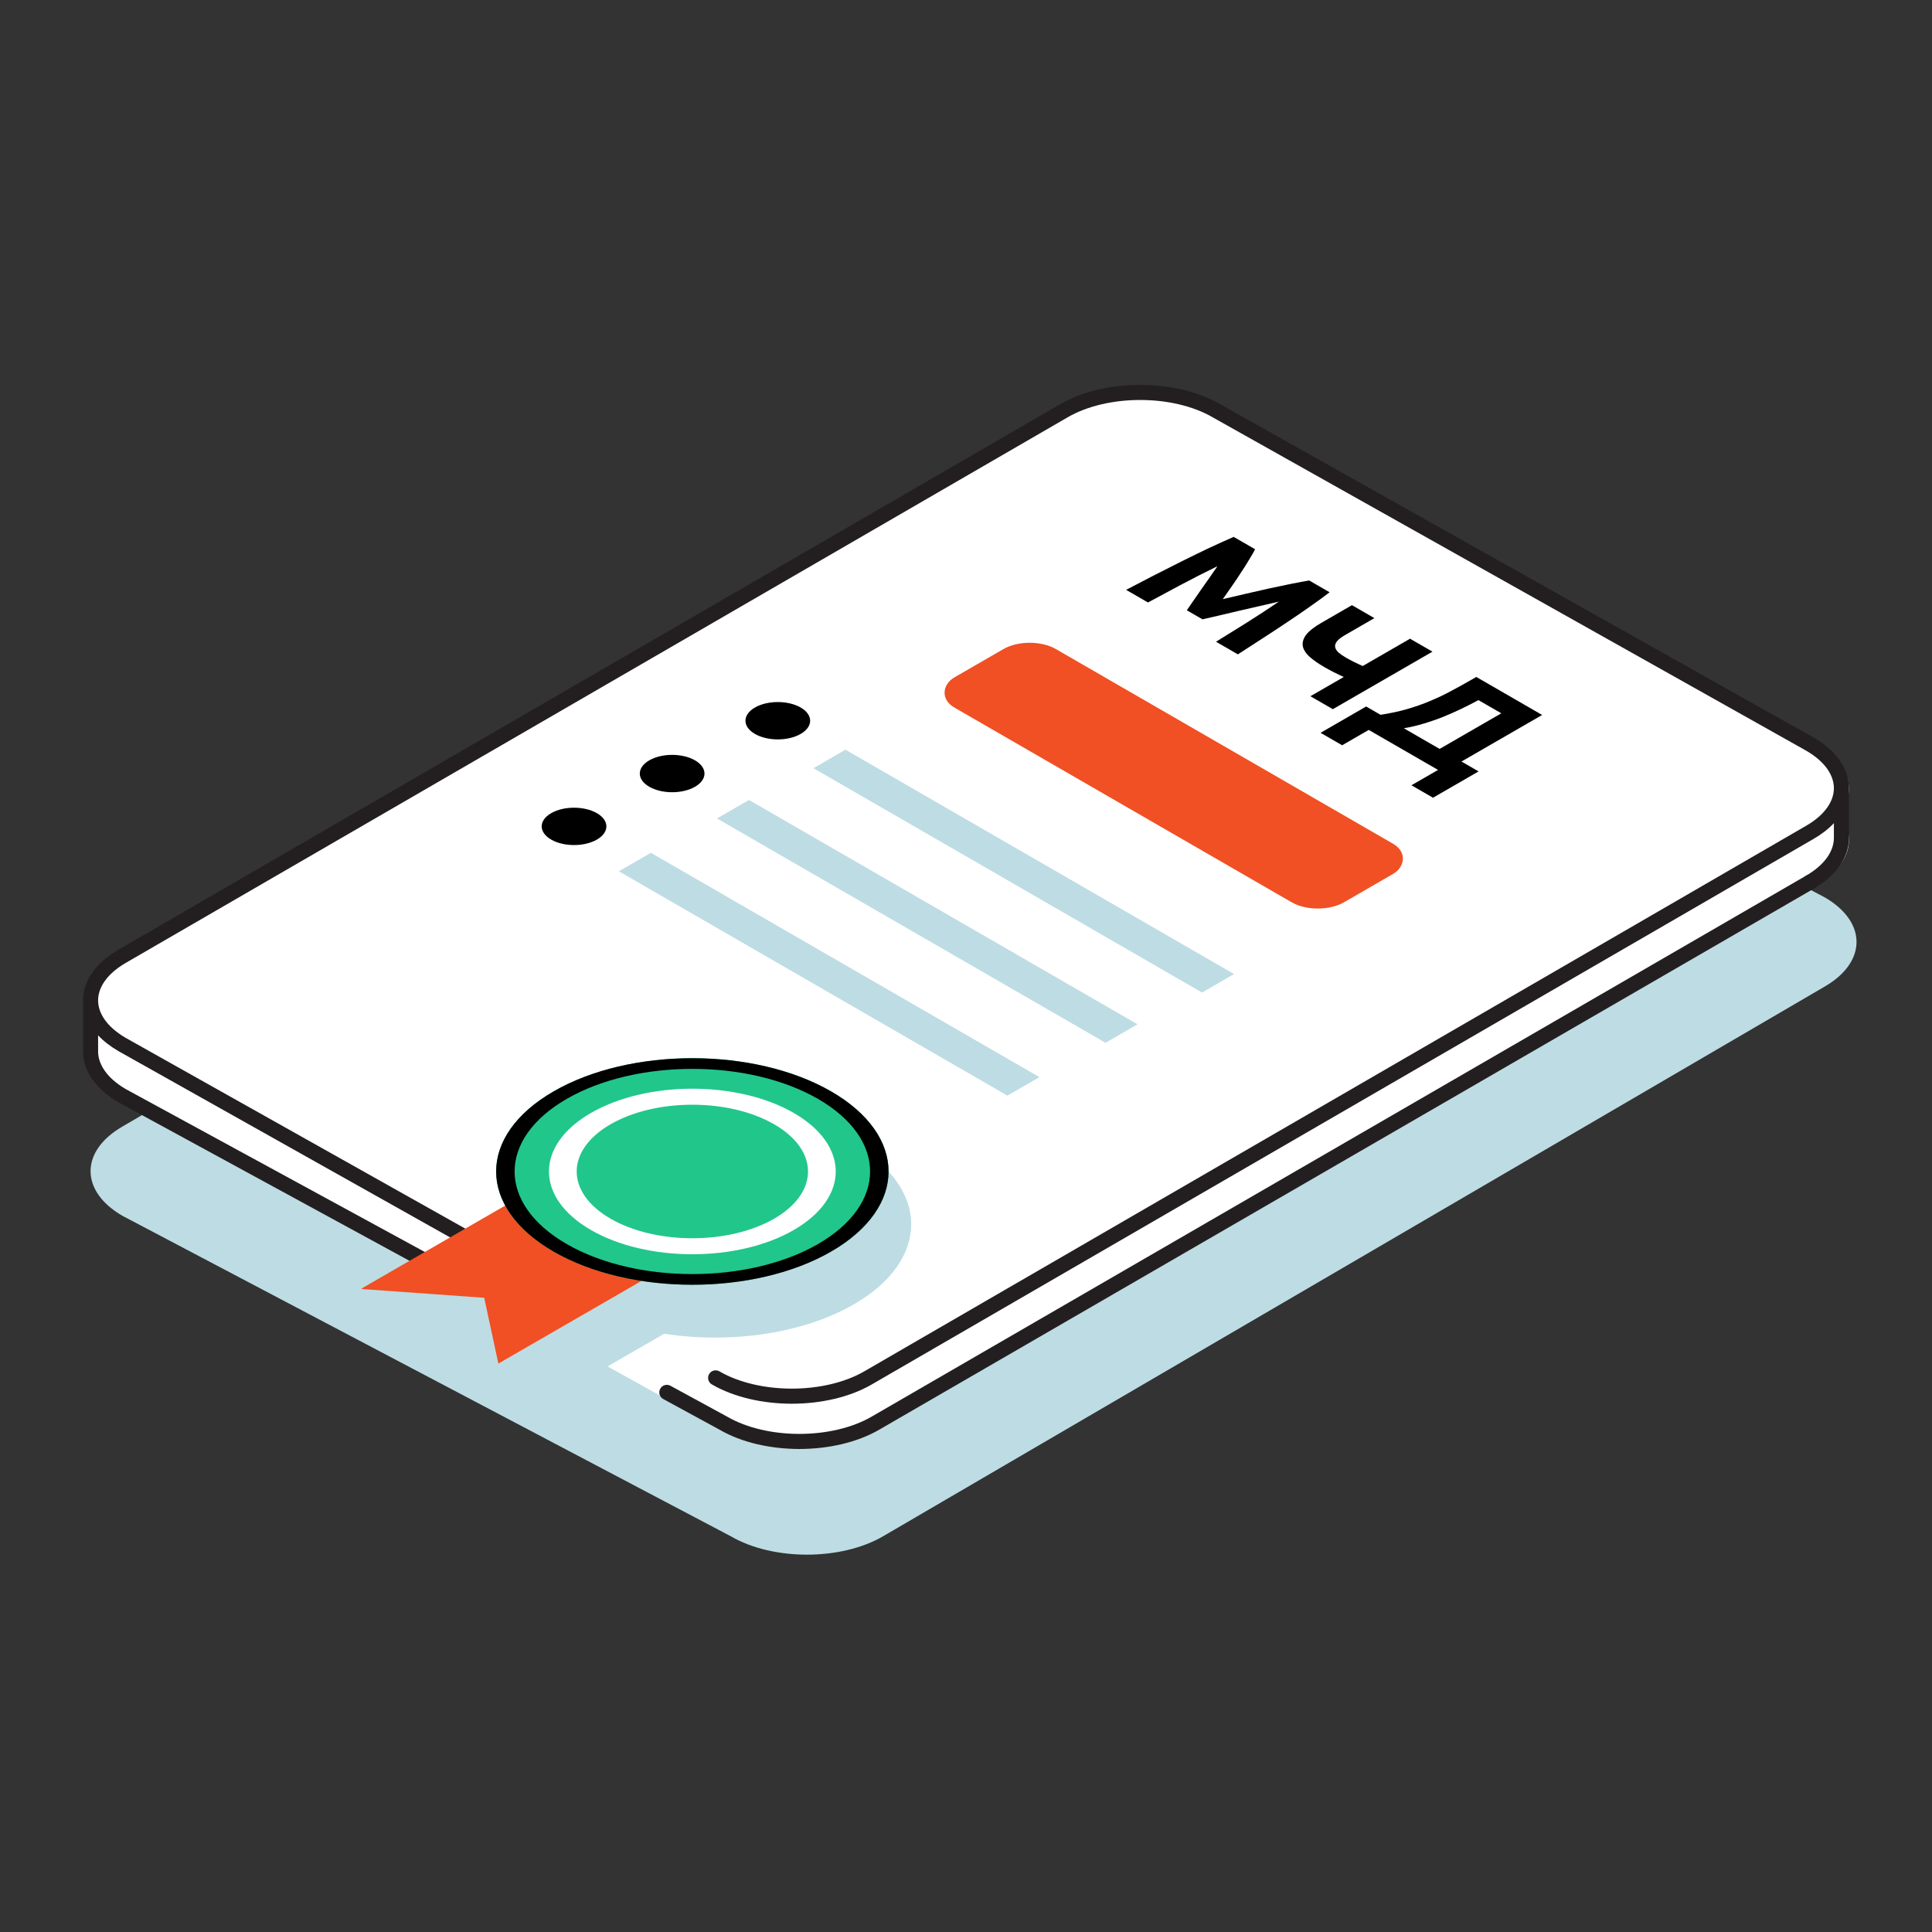 <?xml version="1.0" encoding="UTF-8"?> <svg xmlns="http://www.w3.org/2000/svg" width="256" height="256" viewBox="0 0 256 256" fill="none"><rect x="0" y="0" width="256" height="256" fill="#333333" stroke="none"/><path d="M241.814 130.707L117.02 203.559C111.439 206.814 102.396 206.814 96.826 203.559L16.186 161.081C10.605 157.826 10.605 152.548 16.186 149.293L140.98 76.441C146.561 73.186 155.604 73.186 161.174 76.441L241.814 118.919C247.395 122.174 247.395 127.452 241.814 130.707Z" fill="#BEDCE3"></path><path d="M240.832 98.685L161.183 54.428C155.612 51.191 146.568 51.191 140.986 54.428L16.175 126.861C11.868 129.356 10.898 133.054 13.244 136.088C10.909 139.134 11.879 142.82 16.175 145.315L95.825 189.572C101.395 192.809 110.439 192.809 116.021 189.572L240.832 117.127C245.129 114.632 246.098 110.946 243.764 107.9C246.098 104.855 245.129 101.168 240.832 98.662V98.685Z" fill="white"></path><path d="M141.481 55.288L16.687 127.575C14.079 129.084 13 130.923 13 132.558C13 134.191 14.077 136.029 16.681 137.537L16.687 137.541L75.656 170.663C76.137 170.933 76.308 171.543 76.038 172.025C75.767 172.506 75.158 172.677 74.676 172.407L15.685 139.272C14.622 138.657 13.72 137.955 13 137.189V139.423C13.049 141.038 14.14 142.836 16.674 144.316L76.393 176.842C76.878 177.106 77.057 177.714 76.793 178.199C76.529 178.684 75.921 178.863 75.436 178.599L15.705 146.065L15.693 146.058L15.68 146.051C12.772 144.357 11.069 142.015 11 139.465C11 139.456 11 139.447 11 139.438V132.324C11 132.268 11.005 132.213 11.014 132.16C11.179 129.715 12.864 127.476 15.685 125.844L140.479 53.557C143.457 51.833 147.297 51 151.081 51C154.863 51 158.697 51.832 161.669 53.554L161.676 53.557L240.315 97.728C243.001 99.282 244.657 101.386 244.952 103.694C244.983 103.791 245 103.893 245 104V111.023C245 113.635 243.287 116.031 240.32 117.761C239.843 118.039 239.231 117.877 238.953 117.4C238.675 116.923 238.836 116.311 239.313 116.033C241.917 114.515 243 112.673 243 111.023V109.073C242.28 109.839 241.378 110.541 240.315 111.156L240.302 111.163L115.521 183.443C112.543 185.166 108.703 186 104.919 186C101.135 186 97.298 185.167 94.324 183.443C93.847 183.166 93.684 182.554 93.961 182.076C94.238 181.598 94.85 181.435 95.328 181.712C97.924 183.218 101.394 184 104.919 184C108.444 184 111.916 183.218 114.519 181.712L239.313 109.425L239.326 109.417C241.925 107.91 243 106.074 243 104.442C243 102.809 241.923 100.971 239.319 99.463L239.313 99.459L160.672 55.288C158.076 53.782 154.606 53 151.081 53C147.556 53 144.084 53.782 141.481 55.288Z" fill="#231F20"></path><path d="M240.318 117.762C240.796 117.485 240.959 116.874 240.682 116.396C240.405 115.918 239.794 115.755 239.316 116.031L115.518 187.699C115.515 187.701 115.511 187.703 115.508 187.705C112.907 189.216 109.438 190 105.918 190C102.393 190 98.925 189.214 96.329 187.701C96.32 187.696 96.312 187.691 96.303 187.687L88.837 183.62C88.352 183.356 87.744 183.535 87.48 184.02C87.216 184.505 87.395 185.112 87.88 185.376L95.334 189.436C98.306 191.165 102.138 192 105.918 192C109.703 192 113.543 191.162 116.522 189.429C116.524 189.428 116.526 189.427 116.528 189.426L240.318 117.762Z" fill="#231F20"></path><path d="M181.022 93.615L182.927 94.715C184.21 94.517 185.385 94.264 186.452 93.956C187.519 93.648 188.529 93.292 189.481 92.889C190.447 92.493 191.38 92.049 192.282 91.558C193.197 91.074 194.137 90.553 195.102 89.996L195.616 89.699L204.343 94.737L193.654 100.907L195.921 102.216L189.881 105.703L187.023 104.053L190.548 102.018L181.365 96.717L177.84 98.752L174.982 97.102L181.022 93.615ZM195.902 92.768C195.191 93.149 194.441 93.531 193.654 93.912C192.866 94.293 192.053 94.653 191.215 94.99C190.389 95.32 189.532 95.617 188.643 95.881C187.779 96.145 186.903 96.35 186.014 96.497L190.758 99.236L198.932 94.517L195.902 92.768Z" fill="black"></path><path d="M178.227 84.148C177.706 84.449 177.344 84.731 177.141 84.995C176.95 85.252 176.874 85.501 176.912 85.743C176.963 85.992 177.116 86.234 177.37 86.469C177.636 86.696 177.967 86.924 178.36 87.151C178.665 87.327 179.002 87.506 179.37 87.69C179.751 87.88 180.151 88.067 180.57 88.251L186.839 84.632L189.811 86.348L176.607 93.97L173.635 92.254L178.055 89.703C177.573 89.483 177.116 89.263 176.684 89.043C176.252 88.823 175.852 88.606 175.483 88.394C174.683 87.932 174.023 87.47 173.502 87.008C173.006 86.546 172.714 86.076 172.625 85.6C172.549 85.116 172.695 84.621 173.064 84.115C173.457 83.609 174.137 83.077 175.102 82.52L179.141 80.188L182.114 81.904L178.227 84.148Z" fill="black"></path><path d="M166.31 72.781C166.119 73.155 165.859 73.606 165.529 74.134C165.224 74.662 164.868 75.226 164.462 75.828C164.081 76.429 163.674 77.037 163.242 77.653C162.811 78.269 162.404 78.849 162.023 79.391C162.963 79.171 163.967 78.937 165.033 78.687C166.1 78.438 167.148 78.2 168.177 77.972C169.231 77.745 170.21 77.54 171.111 77.356C172.039 77.173 172.826 77.026 173.474 76.916L176.179 78.478C175.43 79.058 174.56 79.692 173.569 80.381C172.604 81.07 171.569 81.778 170.464 82.504C169.384 83.23 168.285 83.952 167.167 84.671C166.062 85.397 165.014 86.075 164.024 86.706L161.128 85.034C162.372 84.271 163.719 83.435 165.167 82.526C166.615 81.617 168.044 80.682 169.454 79.721C168.692 79.897 167.847 80.092 166.92 80.304C165.992 80.517 165.065 80.73 164.138 80.942C163.223 81.162 162.341 81.371 161.49 81.569C160.651 81.76 159.934 81.925 159.337 82.064L157.26 80.865C157.501 80.52 157.787 80.106 158.117 79.622C158.46 79.131 158.816 78.618 159.184 78.082C159.565 77.554 159.94 77.023 160.308 76.487C160.677 75.952 161.013 75.465 161.318 75.025C159.654 75.838 158.035 76.663 156.46 77.499C154.885 78.335 153.437 79.113 152.116 79.831L149.22 78.159C150.312 77.587 151.48 76.979 152.725 76.334C153.983 75.695 155.234 75.061 156.479 74.431C157.749 73.8 158.975 73.202 160.156 72.638C161.363 72.073 162.468 71.575 163.471 71.142L166.31 72.781Z" fill="black"></path><rect width="59.603" height="15.513" rx="4" transform="matrix(0.866 0.5 -0.866 0.5 136.435 84)" fill="#F05023"></rect><rect width="59.452" height="4.899" transform="matrix(0.866 0.5 -0.866 0.5 112.031 99.341)" fill="#BEDCE3"></rect><rect width="59.452" height="4.899" transform="matrix(0.866 0.5 -0.866 0.5 99.243 106)" fill="#BEDCE3"></rect><rect width="59.452" height="4.899" transform="matrix(0.866 0.5 -0.866 0.5 86.243 113)" fill="#BEDCE3"></rect><path fill-rule="evenodd" clip-rule="evenodd" d="M95.447 172.432L77.769 162.227L50.9 177.739L51.02 177.809L67.163 178.964L69.035 187.68L95.447 172.432Z" fill="#BEDCE3"></path><circle cx="21.228" cy="21.228" r="20.228" transform="matrix(0.866 0.5 -0.866 0.5 94.74 141)" fill="#BEDCE3" stroke="#BEDCE3" stroke-width="2"></circle><circle cx="15.513" cy="15.513" r="14.013" transform="matrix(0.866 0.5 -0.866 0.5 94.74 146.715)" fill="#BEDCE3" stroke="#BEDCE3" stroke-width="3"></circle><path fill-rule="evenodd" clip-rule="evenodd" d="M92.447 165.432L74.769 155.227L47.9 170.739L48.02 170.809L64.163 171.964L66.035 180.68L92.447 165.432Z" fill="#F05023"></path><path d="M110.125 165.841C99.971 171.702 83.509 171.702 73.355 165.841C63.202 159.979 63.202 150.475 73.355 144.614C83.509 138.752 99.971 138.752 110.125 144.614C120.279 150.475 120.279 159.979 110.125 165.841Z" fill="#21C68B"></path><path fill-rule="evenodd" clip-rule="evenodd" d="M75.087 164.841C84.284 170.15 99.196 170.15 108.393 164.841C117.59 159.531 117.59 150.923 108.393 145.613C99.196 140.304 84.284 140.304 75.087 145.613C65.89 150.923 65.89 159.531 75.087 164.841ZM73.355 165.841C83.509 171.702 99.971 171.702 110.125 165.841C120.279 159.979 120.279 150.475 110.125 144.614C99.971 138.752 83.509 138.752 73.355 144.614C63.202 150.475 63.202 159.979 73.355 165.841Z" fill="black"></path><path d="M105.175 162.983C97.755 167.267 85.725 167.267 78.305 162.983C70.885 158.699 70.885 151.754 78.305 147.471C85.725 143.187 97.755 143.187 105.175 147.471C112.595 151.754 112.595 158.699 105.175 162.983Z" fill="#21C68B"></path><path fill-rule="evenodd" clip-rule="evenodd" d="M80.903 161.483C86.888 164.938 96.592 164.938 102.577 161.483C108.562 158.028 108.562 152.426 102.577 148.971C96.592 145.516 86.888 145.516 80.903 148.971C74.918 152.426 74.918 158.028 80.903 161.483ZM78.305 162.983C85.725 167.267 97.755 167.267 105.175 162.983C112.595 158.699 112.595 151.754 105.175 147.471C97.755 143.187 85.725 143.187 78.305 147.471C70.885 151.754 70.885 158.699 78.305 162.983Z" fill="white"></path><circle cx="3.5" cy="3.5" r="2.5" transform="matrix(0.866 0.5 -0.866 0.5 103.063 92)" fill="black" stroke="black" stroke-width="2"></circle><circle cx="3.5" cy="3.5" r="2.5" transform="matrix(0.866 0.5 -0.866 0.5 89.063 99)" fill="black" stroke="black" stroke-width="2"></circle><circle cx="3.5" cy="3.5" r="2.5" transform="matrix(0.866 0.5 -0.866 0.5 76.063 106)" fill="black" stroke="black" stroke-width="2"></circle></svg> 